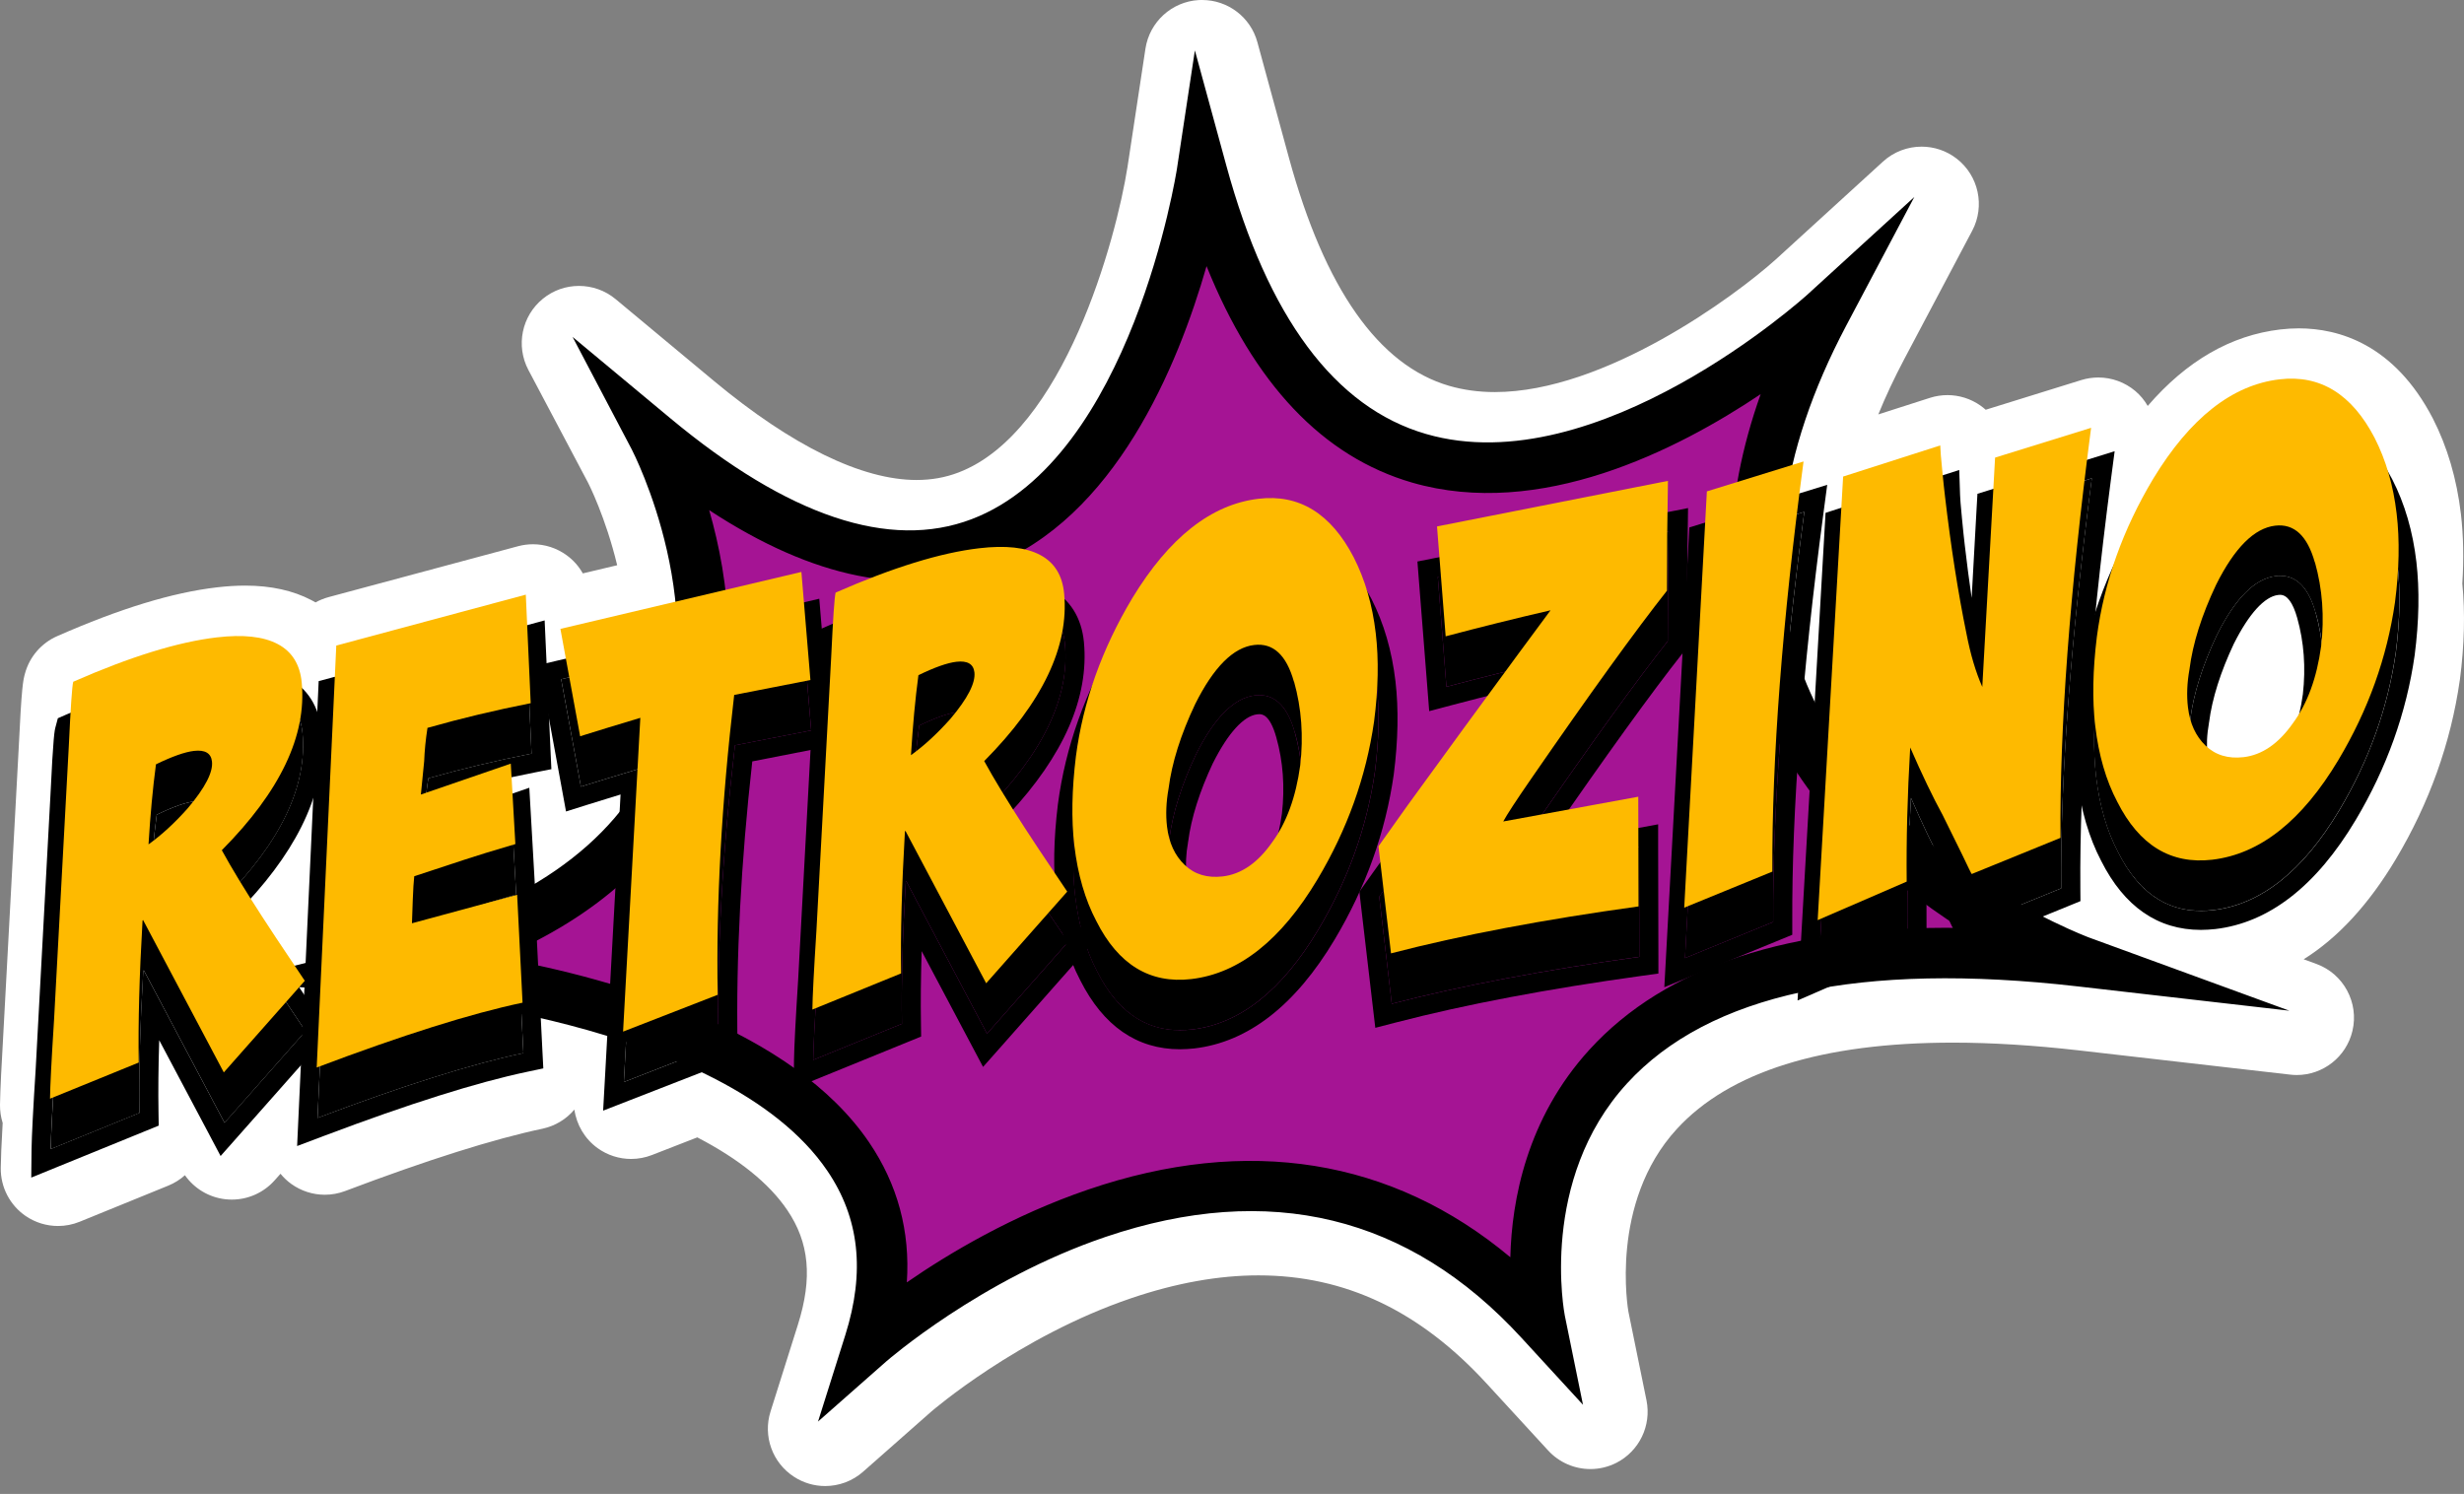 <svg width="94" height="57" viewBox="0 0 94 57" fill="none" xmlns="http://www.w3.org/2000/svg">
<rect x="0" y="0" width="94" height="57" fill="#808080" stroke="none"/>
<path d="M93.936 22.265C93.997 21.328 93.978 20.438 93.883 19.614C93.725 18.277 93.368 17.053 92.81 15.963C91.336 13.126 89.215 12.528 87.693 12.528C87.465 12.528 87.229 12.543 86.993 12.57C85.11 12.791 83.415 13.769 81.934 15.488C81.811 15.274 81.653 15.08 81.459 14.917C81.061 14.582 80.561 14.403 80.051 14.403C79.835 14.403 79.616 14.434 79.403 14.5L75.754 15.633C75.691 15.578 75.623 15.524 75.552 15.473C75.179 15.211 74.739 15.075 74.295 15.075C74.072 15.075 73.846 15.109 73.627 15.179L71.656 15.811C71.938 15.119 72.268 14.417 72.644 13.706L75.239 8.802C75.735 7.863 75.484 6.702 74.645 6.052C74.249 5.746 73.778 5.595 73.307 5.595C72.778 5.595 72.249 5.787 71.834 6.166L67.741 9.902C66.182 11.307 61.22 14.959 57.028 14.959C56.411 14.959 55.826 14.878 55.29 14.723C52.593 13.941 50.534 11.009 49.17 6.013L47.968 1.609C47.709 0.655 46.842 0 45.861 0C45.82 0 45.776 0 45.733 0.002C44.701 0.063 43.854 0.835 43.698 1.857L43.014 6.367C42.587 9.091 40.598 16.495 36.561 18.029C36.056 18.221 35.535 18.313 34.964 18.313C32.879 18.313 30.211 17.01 27.244 14.541L23.487 11.414C23.081 11.077 22.586 10.909 22.088 10.909C21.591 10.909 21.113 11.072 20.712 11.397C19.901 12.055 19.671 13.194 20.158 14.116L22.438 18.425C22.448 18.442 23.105 19.733 23.545 21.566L22.234 21.877C22.084 21.61 21.875 21.372 21.622 21.188C21.244 20.911 20.792 20.765 20.333 20.765C20.144 20.765 19.952 20.79 19.765 20.84L12.536 22.782C12.359 22.831 12.191 22.899 12.036 22.984C11.985 22.955 11.934 22.926 11.883 22.899C11.181 22.53 10.332 22.343 9.356 22.343C9.018 22.343 8.657 22.365 8.28 22.409C6.574 22.608 4.578 23.217 2.182 24.271C1.578 24.535 1.124 25.062 0.952 25.7C0.881 25.96 0.825 26.166 0.709 28.623L0.148 39.052C0.058 40.62 0.007 41.635 0 42.157C-0.002 42.395 0.034 42.628 0.102 42.846C0.056 43.65 0.032 44.218 0.029 44.565C0.02 45.298 0.379 45.985 0.983 46.398C1.352 46.648 1.78 46.776 2.214 46.776C2.493 46.776 2.772 46.723 3.039 46.614L6.423 45.235C6.659 45.138 6.872 45.004 7.055 44.839C7.409 45.344 7.965 45.681 8.586 45.754C8.674 45.764 8.759 45.769 8.844 45.769C9.465 45.769 10.062 45.504 10.48 45.031L10.701 44.783C10.817 44.926 10.953 45.055 11.106 45.167C11.485 45.441 11.936 45.584 12.39 45.584C12.65 45.584 12.912 45.538 13.162 45.444C16.313 44.252 18.848 43.453 20.692 43.065C21.185 42.96 21.608 42.696 21.913 42.334C21.994 42.916 22.309 43.451 22.795 43.803C23.173 44.077 23.622 44.218 24.076 44.218C24.343 44.218 24.613 44.169 24.868 44.07L26.601 43.395C28.189 44.22 29.339 45.147 30.029 46.162C30.876 47.407 31.002 48.76 30.439 50.544L29.395 53.855C29.099 54.792 29.466 55.809 30.289 56.343C30.653 56.581 31.068 56.698 31.48 56.698C32 56.698 32.517 56.513 32.927 56.151L35.522 53.862C35.556 53.833 38.848 50.99 43.162 49.529C44.864 48.951 46.495 48.66 48.01 48.66C51.316 48.66 54.163 50.01 56.712 52.785L59.062 55.343C59.487 55.804 60.075 56.05 60.672 56.05C61.009 56.05 61.349 55.972 61.664 55.812C62.538 55.365 63.007 54.392 62.813 53.43L62.123 50.046C62.116 50.005 61.383 45.895 63.968 43.077C65.973 40.889 69.52 39.78 74.504 39.78C75.975 39.78 77.584 39.88 79.288 40.074L87.37 41.001C87.455 41.011 87.537 41.016 87.62 41.016C88.62 41.016 89.508 40.329 89.744 39.334C89.999 38.256 89.409 37.158 88.368 36.777L87.884 36.6C89.19 35.782 90.365 34.51 91.397 32.784C92.676 30.643 93.497 28.346 93.839 25.958C93.839 25.948 93.842 25.938 93.844 25.929C94.014 24.615 94.046 23.384 93.936 22.265Z" fill="white"/>
<path d="M45.854 6.581C45.854 6.581 42.174 31.026 24.958 16.701C24.958 16.701 33.238 32.342 14.837 36.942C14.837 36.942 37.181 38.52 33.168 51.231C33.168 51.231 47.709 38.367 58.752 50.391C58.752 50.391 55.317 33.92 79.366 36.68C79.366 36.68 60.196 29.716 69.581 11.973C69.581 11.973 51.768 28.269 45.852 6.584L45.854 6.581Z" fill="#A51494"/>
<path d="M31.204 54.248L32.248 50.937C33.01 48.522 32.786 46.471 31.561 44.669C27.625 38.882 14.898 37.911 14.769 37.901L8.727 37.472L14.602 36.003C19.94 34.668 23.421 32.26 24.95 28.844C27.361 23.457 24.135 17.214 24.103 17.151L21.843 12.854L25.574 15.959C30.072 19.702 33.94 20.998 37.066 19.809C43.159 17.493 44.883 6.547 44.9 6.438L45.584 1.923L46.786 6.326C48.364 12.106 50.925 15.551 54.404 16.558C60.944 18.457 68.852 11.327 68.933 11.257L73.03 7.516L70.435 12.419C67.833 17.34 67.282 21.836 68.797 25.783C71.45 32.687 79.614 35.738 79.696 35.77L87.338 38.562L79.257 37.634C70.977 36.683 65.197 37.928 62.075 41.331C58.691 45.024 59.686 50.141 59.696 50.192L60.39 53.598L58.04 51.039C53.755 46.373 48.42 45.08 42.181 47.191C37.394 48.813 33.842 51.918 33.806 51.947L31.201 54.243L31.204 54.248ZM19.093 36.547C23.513 37.362 30.225 39.275 33.155 43.584C34.245 45.189 34.726 46.978 34.595 48.927C36.197 47.82 38.622 46.373 41.506 45.388C47.597 43.307 53.117 44.203 57.618 47.968C57.671 45.805 58.239 42.676 60.638 40.047C63.536 36.87 68.282 35.313 74.781 35.403C72.018 33.641 68.644 30.747 67.003 26.489C65.65 22.982 65.709 19.144 67.168 15.039C63.963 17.189 58.742 19.823 53.872 18.413C50.471 17.427 47.842 14.655 46.029 10.154C44.939 13.961 42.535 19.789 37.756 21.608C34.627 22.799 31.036 22.078 27.055 19.464C27.812 22.093 28.354 25.953 26.72 29.616C25.378 32.626 22.821 34.944 19.093 36.542V36.547Z" fill="black"/>
<path d="M11.657 39.343L8.567 42.839L5.487 37.023L5.467 37.047C5.346 39.134 5.297 40.941 5.321 42.463L1.938 43.841C1.942 43.368 1.993 42.37 2.09 40.851L2.654 30.4C2.724 28.912 2.78 28.089 2.824 27.934C4.999 26.977 6.824 26.414 8.298 26.242C9.305 26.123 10.082 26.208 10.626 26.497C11.169 26.783 11.475 27.276 11.541 27.968C11.733 29.99 10.716 32.121 8.492 34.362C8.861 35.037 9.371 35.877 10.021 36.882C10.191 37.151 10.735 37.972 11.657 39.343ZM8.116 30.973C8.079 30.657 7.849 30.524 7.429 30.573C7.081 30.614 6.598 30.784 5.979 31.085C5.858 32 5.763 33.017 5.695 34.139C6.203 33.774 6.705 33.311 7.203 32.75C7.858 31.971 8.164 31.378 8.116 30.973Z" fill="black"/>
<path d="M9.116 26.188C9.735 26.188 10.237 26.29 10.623 26.494C11.167 26.781 11.473 27.273 11.538 27.965C11.73 29.987 10.713 32.119 8.489 34.359C8.858 35.034 9.368 35.874 10.019 36.879C10.189 37.149 10.732 37.969 11.655 39.341L8.565 42.836L5.484 37.02L5.465 37.044C5.343 39.132 5.295 40.938 5.319 42.46L1.935 43.839C1.94 43.366 1.991 42.368 2.088 40.848L2.651 30.398C2.721 28.91 2.777 28.087 2.821 27.931C4.996 26.975 6.822 26.412 8.295 26.239C8.589 26.205 8.861 26.188 9.116 26.188ZM5.695 34.139C6.203 33.774 6.705 33.311 7.203 32.75C7.858 31.971 8.164 31.378 8.115 30.973C8.084 30.699 7.907 30.563 7.589 30.563C7.538 30.563 7.484 30.565 7.428 30.573C7.081 30.614 6.598 30.784 5.979 31.085C5.858 32 5.763 33.017 5.695 34.139ZM9.116 25.46C8.834 25.46 8.531 25.48 8.21 25.516C6.671 25.696 4.758 26.285 2.527 27.264L2.207 27.404L2.117 27.742C2.083 27.866 2.032 28.055 1.923 30.364L1.36 40.809C1.263 42.322 1.212 43.341 1.204 43.832L1.192 44.929L2.209 44.514L5.593 43.135L6.055 42.946L6.047 42.448C6.033 41.62 6.042 40.695 6.074 39.688L7.924 43.176L8.416 44.106L9.113 43.319L12.204 39.824L12.577 39.401L12.262 38.935C11.128 37.251 10.754 36.678 10.638 36.493C10.135 35.719 9.72 35.044 9.39 34.474C11.497 32.218 12.463 30.007 12.264 27.895C12.174 26.958 11.725 26.249 10.963 25.849C10.473 25.589 9.851 25.46 9.116 25.46ZM6.652 31.578C6.943 31.451 7.154 31.378 7.3 31.34C7.208 31.531 7.021 31.832 6.652 32.272C6.623 32.306 6.593 32.337 6.564 32.369C6.591 32.097 6.62 31.832 6.652 31.575V31.578Z" fill="black"/>
<path d="M19.761 36.064L19.967 40.181C18.003 40.593 15.384 41.419 12.114 42.654L12.861 26.555L20.091 24.613L20.278 28.754C18.935 29.019 17.624 29.332 16.34 29.696C16.27 30.148 16.229 30.57 16.214 30.968L16.088 32.24L19.518 31.06L19.693 34.129C18.838 34.381 18.197 34.578 17.772 34.719L15.835 35.357C15.813 35.559 15.794 35.857 15.779 36.255L15.748 37.151L19.761 36.064Z" fill="black"/>
<path d="M20.091 24.61L20.277 28.752C18.935 29.016 17.624 29.33 16.34 29.694C16.27 30.145 16.228 30.568 16.214 30.966L16.088 32.238L19.518 31.058L19.692 34.126C18.838 34.379 18.197 34.575 17.772 34.716L15.835 35.355C15.813 35.556 15.794 35.855 15.779 36.253L15.748 37.149L19.761 36.061L19.967 40.178C18.003 40.591 15.384 41.416 12.114 42.652L12.861 26.552L20.091 24.61ZM20.778 23.671L19.901 23.907L12.672 25.849L12.157 25.987L12.133 26.518L11.386 42.618L11.335 43.725L12.371 43.334C15.592 42.118 18.197 41.295 20.117 40.892L20.727 40.763L20.695 40.142L20.489 36.025L20.443 35.122L19.571 35.357L16.512 36.185C16.517 36.078 16.522 35.981 16.527 35.891L18.003 35.406C18.416 35.267 19.054 35.073 19.904 34.821L20.457 34.658L20.423 34.083L20.248 31.014L20.193 30.055L19.285 30.369L16.927 31.179L16.942 31.036V31.014L16.945 30.992C16.952 30.762 16.971 30.519 17 30.267C18.117 29.963 19.265 29.694 20.421 29.468L21.035 29.347L21.006 28.72L20.819 24.579L20.778 23.673V23.671Z" fill="black"/>
<path d="M30.602 23.746L30.946 27.868L28.038 28.436C27.557 32.534 27.346 36.348 27.409 39.877L23.8 41.283L24.457 29.31C23.545 29.584 22.778 29.82 22.161 30.014L21.408 25.916L30.602 23.744V23.746Z" fill="black"/>
<path d="M30.602 23.746L30.947 27.868L28.038 28.436C27.558 32.534 27.346 36.348 27.41 39.877L23.8 41.283L24.458 29.31C23.545 29.584 22.778 29.82 22.161 30.014L21.409 25.916L30.602 23.744M31.257 22.843L30.434 23.037L21.241 25.21L20.566 25.37L20.693 26.052L21.445 30.15L21.593 30.961L22.38 30.713C22.754 30.594 23.183 30.463 23.674 30.313L23.072 41.246L23.009 42.375L24.062 41.965L27.672 40.559L28.145 40.375L28.136 39.868C28.077 36.537 28.267 32.901 28.699 29.05L31.082 28.584L31.723 28.458L31.67 27.808L31.325 23.686L31.255 22.843H31.257Z" fill="black"/>
<path d="M40.744 35.942L37.654 39.438L34.573 33.621L34.554 33.646C34.432 35.733 34.384 37.539 34.408 39.062L31.024 40.44C31.029 39.967 31.08 38.969 31.177 37.45L31.74 26.999C31.811 25.511 31.866 24.691 31.91 24.533C34.085 23.576 35.911 23.013 37.384 22.841C38.392 22.722 39.169 22.807 39.712 23.096C40.256 23.382 40.562 23.872 40.627 24.567C40.819 26.589 39.802 28.72 37.578 30.961C37.947 31.636 38.457 32.476 39.108 33.481C39.278 33.75 39.822 34.571 40.746 35.942H40.744ZM37.202 27.574C37.166 27.259 36.935 27.125 36.515 27.174C36.168 27.215 35.685 27.385 35.066 27.686C34.945 28.601 34.85 29.618 34.782 30.738C35.289 30.373 35.789 29.91 36.289 29.349C36.945 28.572 37.251 27.98 37.202 27.572V27.574Z" fill="black"/>
<path d="M38.203 22.79C38.822 22.79 39.324 22.892 39.71 23.096C40.254 23.382 40.56 23.872 40.625 24.567C40.817 26.589 39.8 28.72 37.576 30.961C37.945 31.636 38.455 32.476 39.106 33.481C39.276 33.75 39.819 34.571 40.744 35.942L37.654 39.438L34.573 33.621L34.554 33.646C34.433 35.733 34.384 37.539 34.408 39.062L31.024 40.44C31.029 39.967 31.08 38.969 31.177 37.45L31.74 26.999C31.811 25.511 31.867 24.691 31.91 24.533C34.085 23.576 35.911 23.013 37.385 22.841C37.678 22.807 37.953 22.79 38.205 22.79M34.782 30.738C35.289 30.373 35.79 29.91 36.29 29.349C36.945 28.572 37.251 27.98 37.202 27.572C37.171 27.298 36.994 27.162 36.676 27.162C36.627 27.162 36.574 27.164 36.515 27.172C36.168 27.213 35.685 27.383 35.066 27.684C34.945 28.599 34.85 29.616 34.782 30.735M38.203 22.061C37.921 22.061 37.617 22.081 37.297 22.117C35.758 22.297 33.845 22.884 31.614 23.865L31.294 24.006L31.204 24.343C31.17 24.467 31.119 24.657 31.01 26.965L30.447 37.411C30.349 38.947 30.299 39.94 30.291 40.433L30.279 41.53L31.296 41.115L34.68 39.736L35.141 39.547L35.134 39.049C35.12 38.222 35.129 37.297 35.161 36.289L37.011 39.778L37.503 40.707L38.2 39.921L41.29 36.425L41.664 36.003L41.349 35.537C40.436 34.182 39.89 33.359 39.725 33.095C39.222 32.32 38.807 31.645 38.477 31.075C40.584 28.82 41.55 26.608 41.351 24.496C41.261 23.559 40.812 22.85 40.052 22.45C39.562 22.19 38.941 22.061 38.205 22.061H38.203ZM35.739 28.177C36.03 28.05 36.241 27.977 36.387 27.939C36.294 28.13 36.108 28.431 35.739 28.871C35.709 28.905 35.68 28.936 35.651 28.968C35.678 28.696 35.707 28.431 35.739 28.174V28.177Z" fill="black"/>
<path d="M52.45 29.451C52.146 31.561 51.428 33.566 50.294 35.466C48.903 37.794 47.298 39.064 45.478 39.278C43.897 39.462 42.691 38.727 41.856 37.071C41.424 36.253 41.145 35.287 41.013 34.172C40.897 33.18 40.919 32.048 41.074 30.781C41.348 28.691 42.067 26.679 43.227 24.741C44.633 22.428 46.24 21.163 48.046 20.952C49.595 20.77 50.804 21.515 51.67 23.183C52.105 24.033 52.386 24.999 52.513 26.081C52.632 27.089 52.61 28.213 52.45 29.451ZM49.391 27.934C49.104 26.914 48.599 26.448 47.879 26.533C47.08 26.625 46.33 27.378 45.626 28.786C45.075 29.949 44.735 31.024 44.609 32.014C44.516 32.529 44.497 33.012 44.55 33.461C44.623 34.078 44.846 34.566 45.225 34.928C45.602 35.287 46.084 35.432 46.672 35.364C47.378 35.282 48.007 34.85 48.556 34.068C49.109 33.318 49.466 32.337 49.631 31.128C49.76 30.017 49.682 28.948 49.396 27.931L49.391 27.934Z" fill="black"/>
<path d="M48.495 20.925C49.833 20.925 50.891 21.678 51.673 23.183C52.107 24.033 52.389 24.999 52.515 26.081C52.634 27.089 52.612 28.213 52.452 29.451C52.149 31.561 51.43 33.566 50.296 35.466C48.905 37.794 47.301 39.064 45.48 39.278C45.322 39.297 45.167 39.304 45.016 39.304C43.662 39.304 42.611 38.559 41.861 37.069C41.428 36.251 41.149 35.284 41.018 34.17C40.902 33.177 40.924 32.046 41.079 30.779C41.353 28.689 42.072 26.676 43.232 24.739C44.638 22.426 46.245 21.161 48.051 20.95C48.201 20.933 48.352 20.923 48.498 20.923M46.395 35.381C46.483 35.381 46.575 35.377 46.67 35.364C47.376 35.282 48.005 34.85 48.553 34.068C49.107 33.318 49.464 32.337 49.629 31.128C49.757 30.017 49.68 28.948 49.393 27.931C49.129 26.992 48.677 26.521 48.041 26.521C47.988 26.521 47.934 26.523 47.879 26.531C47.08 26.623 46.33 27.375 45.626 28.783C45.075 29.946 44.735 31.022 44.609 32.012C44.516 32.527 44.497 33.01 44.55 33.459C44.623 34.075 44.846 34.563 45.225 34.925C45.543 35.228 45.934 35.379 46.398 35.379M48.495 20.197C48.323 20.197 48.143 20.207 47.966 20.229C45.934 20.467 44.133 21.858 42.611 24.363C41.402 26.38 40.644 28.504 40.358 30.687C40.195 32.012 40.173 33.211 40.295 34.258C40.436 35.452 40.744 36.51 41.212 37.404C42.094 39.149 43.373 40.033 45.016 40.033C45.194 40.033 45.381 40.02 45.565 40.001C47.614 39.761 49.415 38.362 50.92 35.84C52.1 33.864 52.857 31.75 53.17 29.553C53.338 28.252 53.36 27.057 53.236 25.994C53.1 24.831 52.792 23.773 52.319 22.848C51.403 21.086 50.117 20.195 48.493 20.195L48.495 20.197ZM46.279 29.104C46.847 27.973 47.444 27.315 47.961 27.254C47.988 27.252 48.014 27.249 48.039 27.249C48.138 27.249 48.442 27.249 48.689 28.13C48.949 29.05 49.02 30.029 48.905 31.039C48.757 32.116 48.442 32.99 47.966 33.636L47.961 33.643L47.956 33.651C47.529 34.26 47.08 34.583 46.582 34.641C46.517 34.648 46.453 34.653 46.393 34.653C46.116 34.653 45.903 34.573 45.723 34.401C45.47 34.16 45.32 33.825 45.269 33.379C45.225 33 45.242 32.585 45.322 32.145V32.129L45.327 32.111C45.444 31.204 45.764 30.194 46.276 29.106L46.279 29.104Z" fill="black"/>
<path d="M62.529 32.32L62.539 36.505C58.922 37.005 55.773 37.6 53.095 38.297L52.617 34.211L53.736 32.638L55.865 29.713L57.997 26.81L59.181 25.208C57.846 25.516 56.511 25.849 55.181 26.201L54.85 22.008L63.66 20.27L63.631 22.377L63.624 24.46C62.415 25.989 60.689 28.38 58.446 31.631C57.873 32.461 57.516 33.005 57.378 33.265L62.529 32.32Z" fill="black"/>
<path d="M63.66 20.272L63.631 22.38L63.623 24.462C62.415 25.992 60.689 28.383 58.446 31.633C57.873 32.464 57.516 33.007 57.377 33.267L62.529 32.323L62.538 36.508C58.921 37.008 55.773 37.603 53.095 38.299L52.617 34.214L53.736 32.641L55.865 29.715L57.996 26.812L59.181 25.21C57.846 25.518 56.511 25.851 55.181 26.203L54.85 22.011L63.66 20.272ZM64.4 19.384L63.519 19.559L54.71 21.297L54.074 21.423L54.124 22.069L54.455 26.261L54.523 27.133L55.367 26.909C56.045 26.73 56.727 26.555 57.407 26.385L55.278 29.286L53.146 32.214L52.022 33.791L51.86 34.02L51.891 34.299L52.369 38.384L52.467 39.215L53.275 39.006C55.911 38.321 59.06 37.726 62.636 37.231L63.267 37.144V36.508L63.257 32.323V31.451L62.398 31.609L58.907 32.25C58.95 32.187 58.997 32.119 59.045 32.051C61.271 28.827 63.002 26.426 64.194 24.919L64.349 24.722V24.47L64.359 22.387L64.386 20.287L64.398 19.389L64.4 19.384Z" fill="black"/>
<path d="M67.643 35.178L64.281 36.554L65.145 20.671L68.833 19.53C68.022 25.632 67.624 30.849 67.643 35.178Z" fill="black"/>
<path d="M68.833 19.53C68.022 25.632 67.624 30.849 67.644 35.178L64.282 36.554L65.146 20.671L68.833 19.53ZM69.707 18.498L68.62 18.833L64.932 19.974L64.447 20.124L64.42 20.632L63.556 36.515L63.493 37.666L64.558 37.229L67.921 35.852L68.374 35.665V35.175C68.355 30.903 68.753 25.671 69.557 19.627L69.707 18.498Z" fill="black"/>
<path d="M78.633 33.893L75.249 35.272C75.232 35.258 75.113 35.013 74.887 34.537L74.14 33.022C73.771 32.349 73.358 31.49 72.902 30.444C72.795 32.272 72.751 33.976 72.768 35.561L69.372 37.032L70.343 20.107L74.047 18.92C74.052 19.102 74.079 19.416 74.123 19.86C74.166 20.304 74.203 20.639 74.23 20.865C74.455 22.79 74.727 24.535 75.048 26.099C75.201 26.89 75.402 27.567 75.652 28.133L76.14 19.384L79.803 18.248C78.99 24.472 78.602 29.689 78.636 33.893H78.633Z" fill="black"/>
<path d="M79.801 18.248C78.987 24.472 78.599 29.689 78.633 33.893L75.249 35.272C75.232 35.258 75.113 35.012 74.887 34.537L74.14 33.022C73.771 32.349 73.358 31.49 72.902 30.444C72.795 32.272 72.751 33.976 72.768 35.561L69.372 37.032L70.343 20.107L74.047 18.92C74.052 19.102 74.079 19.416 74.123 19.86C74.166 20.304 74.203 20.639 74.229 20.865C74.455 22.79 74.727 24.535 75.047 26.099C75.2 26.89 75.402 27.567 75.652 28.133L76.14 19.384L79.803 18.248M80.67 17.216L79.585 17.554L75.921 18.69L75.438 18.84L75.409 19.345L75.217 22.812C75.123 22.159 75.033 21.479 74.953 20.782C74.926 20.554 74.89 20.219 74.849 19.789C74.795 19.26 74.781 19.012 74.776 18.896L74.744 17.932L73.824 18.226L70.12 19.413L69.644 19.566L69.615 20.066L68.644 36.991L68.576 38.171L69.661 37.7L73.057 36.229L73.501 36.037L73.496 35.554C73.489 34.859 73.494 34.139 73.511 33.388L74.234 34.852C74.608 35.648 74.64 35.714 74.795 35.84L75.13 36.11L75.528 35.947L78.912 34.568L79.368 34.381L79.364 33.889C79.33 29.735 79.721 24.504 80.524 18.345L80.672 17.219L80.67 17.216Z" fill="black"/>
<path d="M91.397 24.897C91.094 27.006 90.375 29.012 89.241 30.912C87.85 33.24 86.246 34.51 84.425 34.724C82.845 34.908 81.638 34.172 80.803 32.517C80.371 31.699 80.092 30.733 79.961 29.619C79.844 28.626 79.866 27.494 80.022 26.225C80.296 24.135 81.014 22.122 82.175 20.185C83.58 17.872 85.187 16.607 86.993 16.396C88.542 16.214 89.751 16.959 90.618 18.627C91.052 19.476 91.334 20.442 91.46 21.525C91.579 22.532 91.557 23.656 91.397 24.895V24.897ZM88.338 23.38C88.052 22.36 87.547 21.894 86.826 21.979C86.027 22.071 85.277 22.824 84.573 24.232C84.022 25.395 83.682 26.47 83.556 27.46C83.464 27.975 83.444 28.458 83.498 28.907C83.571 29.524 83.794 30.012 84.173 30.373C84.549 30.733 85.032 30.878 85.62 30.81C86.326 30.728 86.955 30.296 87.503 29.514C88.057 28.764 88.414 27.783 88.579 26.574C88.707 25.462 88.63 24.394 88.343 23.377L88.338 23.38Z" fill="black"/>
<path d="M87.443 16.374C88.78 16.374 89.839 17.126 90.62 18.631C91.055 19.481 91.336 20.447 91.463 21.53C91.582 22.537 91.56 23.661 91.4 24.899C91.096 27.009 90.377 29.014 89.244 30.915C87.853 33.243 86.248 34.512 84.428 34.726C84.27 34.745 84.115 34.753 83.964 34.753C82.609 34.753 81.558 34.008 80.808 32.517C80.376 31.699 80.097 30.733 79.966 29.619C79.849 28.626 79.871 27.494 80.026 26.225C80.301 24.135 81.019 22.122 82.18 20.185C83.585 17.872 85.192 16.607 86.998 16.396C87.151 16.379 87.299 16.369 87.445 16.369M85.343 30.827C85.43 30.827 85.522 30.823 85.617 30.81C86.323 30.728 86.952 30.296 87.501 29.514C88.054 28.764 88.411 27.783 88.576 26.574C88.705 25.462 88.627 24.394 88.341 23.377C88.076 22.438 87.625 21.967 86.989 21.967C86.935 21.967 86.882 21.969 86.826 21.977C86.027 22.069 85.277 22.821 84.573 24.229C84.022 25.392 83.682 26.468 83.556 27.458C83.464 27.973 83.444 28.456 83.498 28.905C83.571 29.521 83.794 30.009 84.173 30.371C84.491 30.674 84.882 30.825 85.345 30.825M87.443 15.646C87.27 15.646 87.091 15.655 86.913 15.677C84.882 15.915 83.08 17.306 81.558 19.811C80.349 21.828 79.592 23.953 79.305 26.133C79.143 27.458 79.121 28.657 79.242 29.703C79.381 30.898 79.692 31.956 80.16 32.849C81.041 34.595 82.32 35.479 83.964 35.479C84.141 35.479 84.328 35.466 84.513 35.447C86.561 35.207 88.363 33.808 89.868 31.286C91.047 29.31 91.805 27.196 92.118 24.999C92.286 23.698 92.307 22.503 92.184 21.44C92.048 20.275 91.739 19.216 91.266 18.294C90.351 16.532 89.064 15.641 87.44 15.641L87.443 15.646ZM85.226 24.55C85.794 23.419 86.391 22.761 86.909 22.7C86.935 22.698 86.962 22.695 86.986 22.695C87.253 22.695 87.472 22.991 87.637 23.576C87.897 24.496 87.967 25.475 87.853 26.485C87.705 27.562 87.389 28.436 86.913 29.082L86.909 29.089L86.904 29.097C86.476 29.706 86.027 30.029 85.53 30.087C85.464 30.094 85.401 30.099 85.34 30.099C85.064 30.099 84.85 30.019 84.67 29.847C84.418 29.606 84.27 29.271 84.216 28.825C84.173 28.446 84.19 28.031 84.27 27.591V27.575L84.275 27.558C84.391 26.65 84.712 25.637 85.224 24.552L85.226 24.55Z" fill="black"/>
<path d="M11.628 37.421L8.538 40.916L5.457 35.1L5.438 35.124C5.316 37.212 5.268 39.018 5.292 40.54L1.908 41.919C1.913 41.445 1.964 40.448 2.061 38.928L2.624 28.477C2.694 26.989 2.75 26.166 2.794 26.011C4.969 25.055 6.795 24.491 8.268 24.319C9.276 24.2 10.052 24.285 10.596 24.574C11.14 24.86 11.446 25.353 11.511 26.045C11.703 28.067 10.686 30.199 8.462 32.439C8.831 33.114 9.341 33.954 9.992 34.959C10.162 35.228 10.705 36.049 11.628 37.421ZM8.086 29.05C8.05 28.735 7.819 28.601 7.399 28.65C7.052 28.691 6.569 28.861 5.95 29.162C5.828 30.077 5.734 31.094 5.666 32.216C6.173 31.852 6.676 31.388 7.173 30.827C7.829 30.048 8.135 29.456 8.086 29.05Z" fill="#FEBA00"/>
<path d="M19.729 34.139L19.935 38.256C17.971 38.668 15.352 39.494 12.082 40.729L12.829 24.63L20.059 22.688L20.246 26.829C18.903 27.094 17.592 27.407 16.308 27.771C16.238 28.223 16.197 28.645 16.182 29.043L16.056 30.315L19.486 29.135L19.661 32.204C18.806 32.456 18.165 32.653 17.74 32.794L15.803 33.432C15.781 33.634 15.762 33.932 15.747 34.33L15.716 35.226L19.729 34.139Z" fill="#FEBA00"/>
<path d="M30.573 21.824L30.917 25.946L28.009 26.514C27.528 30.611 27.317 34.425 27.38 37.955L23.77 39.36L24.428 27.388C23.516 27.662 22.748 27.897 22.132 28.091L21.379 23.994L30.573 21.821V21.824Z" fill="#FEBA00"/>
<path d="M40.712 34.02L37.622 37.515L34.541 31.699L34.522 31.723C34.401 33.811 34.352 35.617 34.376 37.139L30.992 38.518C30.997 38.044 31.048 37.047 31.145 35.527L31.709 25.076C31.779 23.588 31.835 22.768 31.878 22.61C34.054 21.654 35.879 21.09 37.353 20.918C38.36 20.799 39.137 20.884 39.681 21.173C40.224 21.459 40.53 21.95 40.596 22.644C40.788 24.666 39.77 26.798 37.547 29.038C37.916 29.713 38.426 30.553 39.076 31.558C39.246 31.828 39.79 32.648 40.715 34.02H40.712ZM37.173 25.649C37.136 25.334 36.906 25.2 36.486 25.249C36.139 25.29 35.656 25.46 35.037 25.761C34.915 26.676 34.821 27.693 34.753 28.812C35.26 28.448 35.76 27.985 36.26 27.424C36.916 26.647 37.221 26.055 37.173 25.647V25.649Z" fill="#FEBA00"/>
<path d="M52.42 27.528C52.117 29.638 51.398 31.643 50.265 33.544C48.874 35.872 47.269 37.141 45.449 37.355C43.868 37.539 42.662 36.804 41.827 35.148C41.395 34.33 41.115 33.364 40.984 32.25C40.868 31.257 40.89 30.126 41.045 28.859C41.319 26.768 42.038 24.756 43.198 22.819C44.604 20.505 46.211 19.241 48.017 19.029C49.566 18.847 50.775 19.593 51.641 21.26C52.076 22.11 52.357 23.076 52.484 24.159C52.603 25.166 52.581 26.29 52.42 27.528ZM49.362 26.009C49.075 24.989 48.57 24.523 47.849 24.608C47.051 24.7 46.301 25.453 45.597 26.861C45.046 28.023 44.706 29.099 44.58 30.089C44.487 30.604 44.468 31.087 44.521 31.536C44.594 32.153 44.817 32.641 45.196 33.002C45.572 33.362 46.056 33.507 46.643 33.439C47.349 33.357 47.978 32.925 48.527 32.143C49.08 31.393 49.437 30.412 49.602 29.203C49.731 28.091 49.653 27.023 49.367 26.006L49.362 26.009Z" fill="#FEBA00"/>
<path d="M62.499 30.398L62.509 34.583C58.892 35.083 55.744 35.678 53.066 36.374L52.588 32.289L53.707 30.716L55.836 27.791L57.967 24.887L59.152 23.285C57.817 23.593 56.482 23.926 55.151 24.278L54.821 20.085L63.631 18.347L63.602 20.454L63.594 22.537C62.386 24.067 60.66 26.458 58.416 29.708C57.843 30.538 57.487 31.082 57.348 31.342L62.499 30.398Z" fill="#FEBA00"/>
<path d="M67.614 33.255L64.252 34.631L65.116 18.748L68.804 17.607C67.993 23.71 67.595 28.927 67.614 33.255Z" fill="#FEBA00"/>
<path d="M78.604 31.968L75.22 33.347C75.203 33.333 75.084 33.087 74.858 32.612L74.111 31.097C73.742 30.424 73.329 29.565 72.873 28.519C72.766 30.347 72.722 32.051 72.739 33.636L69.343 35.107L70.314 18.182L74.019 16.995C74.023 17.177 74.05 17.491 74.094 17.935C74.137 18.379 74.174 18.714 74.201 18.94C74.426 20.865 74.698 22.61 75.019 24.174C75.171 24.965 75.373 25.642 75.623 26.208L76.111 17.459L79.774 16.323C78.961 22.547 78.573 27.764 78.606 31.968H78.604Z" fill="#FEBA00"/>
<path d="M91.368 22.974C91.065 25.084 90.346 27.089 89.212 28.99C87.821 31.318 86.217 32.587 84.396 32.801C82.816 32.985 81.609 32.25 80.774 30.594C80.342 29.776 80.063 28.81 79.932 27.696C79.815 26.703 79.837 25.572 79.993 24.302C80.267 22.212 80.985 20.2 82.146 18.262C83.551 15.949 85.158 14.684 86.965 14.473C88.513 14.291 89.722 15.036 90.589 16.704C91.023 17.554 91.305 18.52 91.431 19.602C91.55 20.61 91.528 21.734 91.368 22.972V22.974ZM88.309 21.457C88.023 20.438 87.518 19.971 86.797 20.056C85.998 20.149 85.248 20.901 84.544 22.309C83.993 23.472 83.653 24.547 83.527 25.538C83.435 26.052 83.415 26.535 83.469 26.985C83.542 27.601 83.765 28.089 84.144 28.451C84.52 28.81 85.003 28.956 85.591 28.888C86.297 28.805 86.926 28.373 87.474 27.591C88.028 26.841 88.385 25.861 88.55 24.652C88.678 23.54 88.601 22.472 88.314 21.455L88.309 21.457Z" fill="#FEBA00"/>
</svg>
